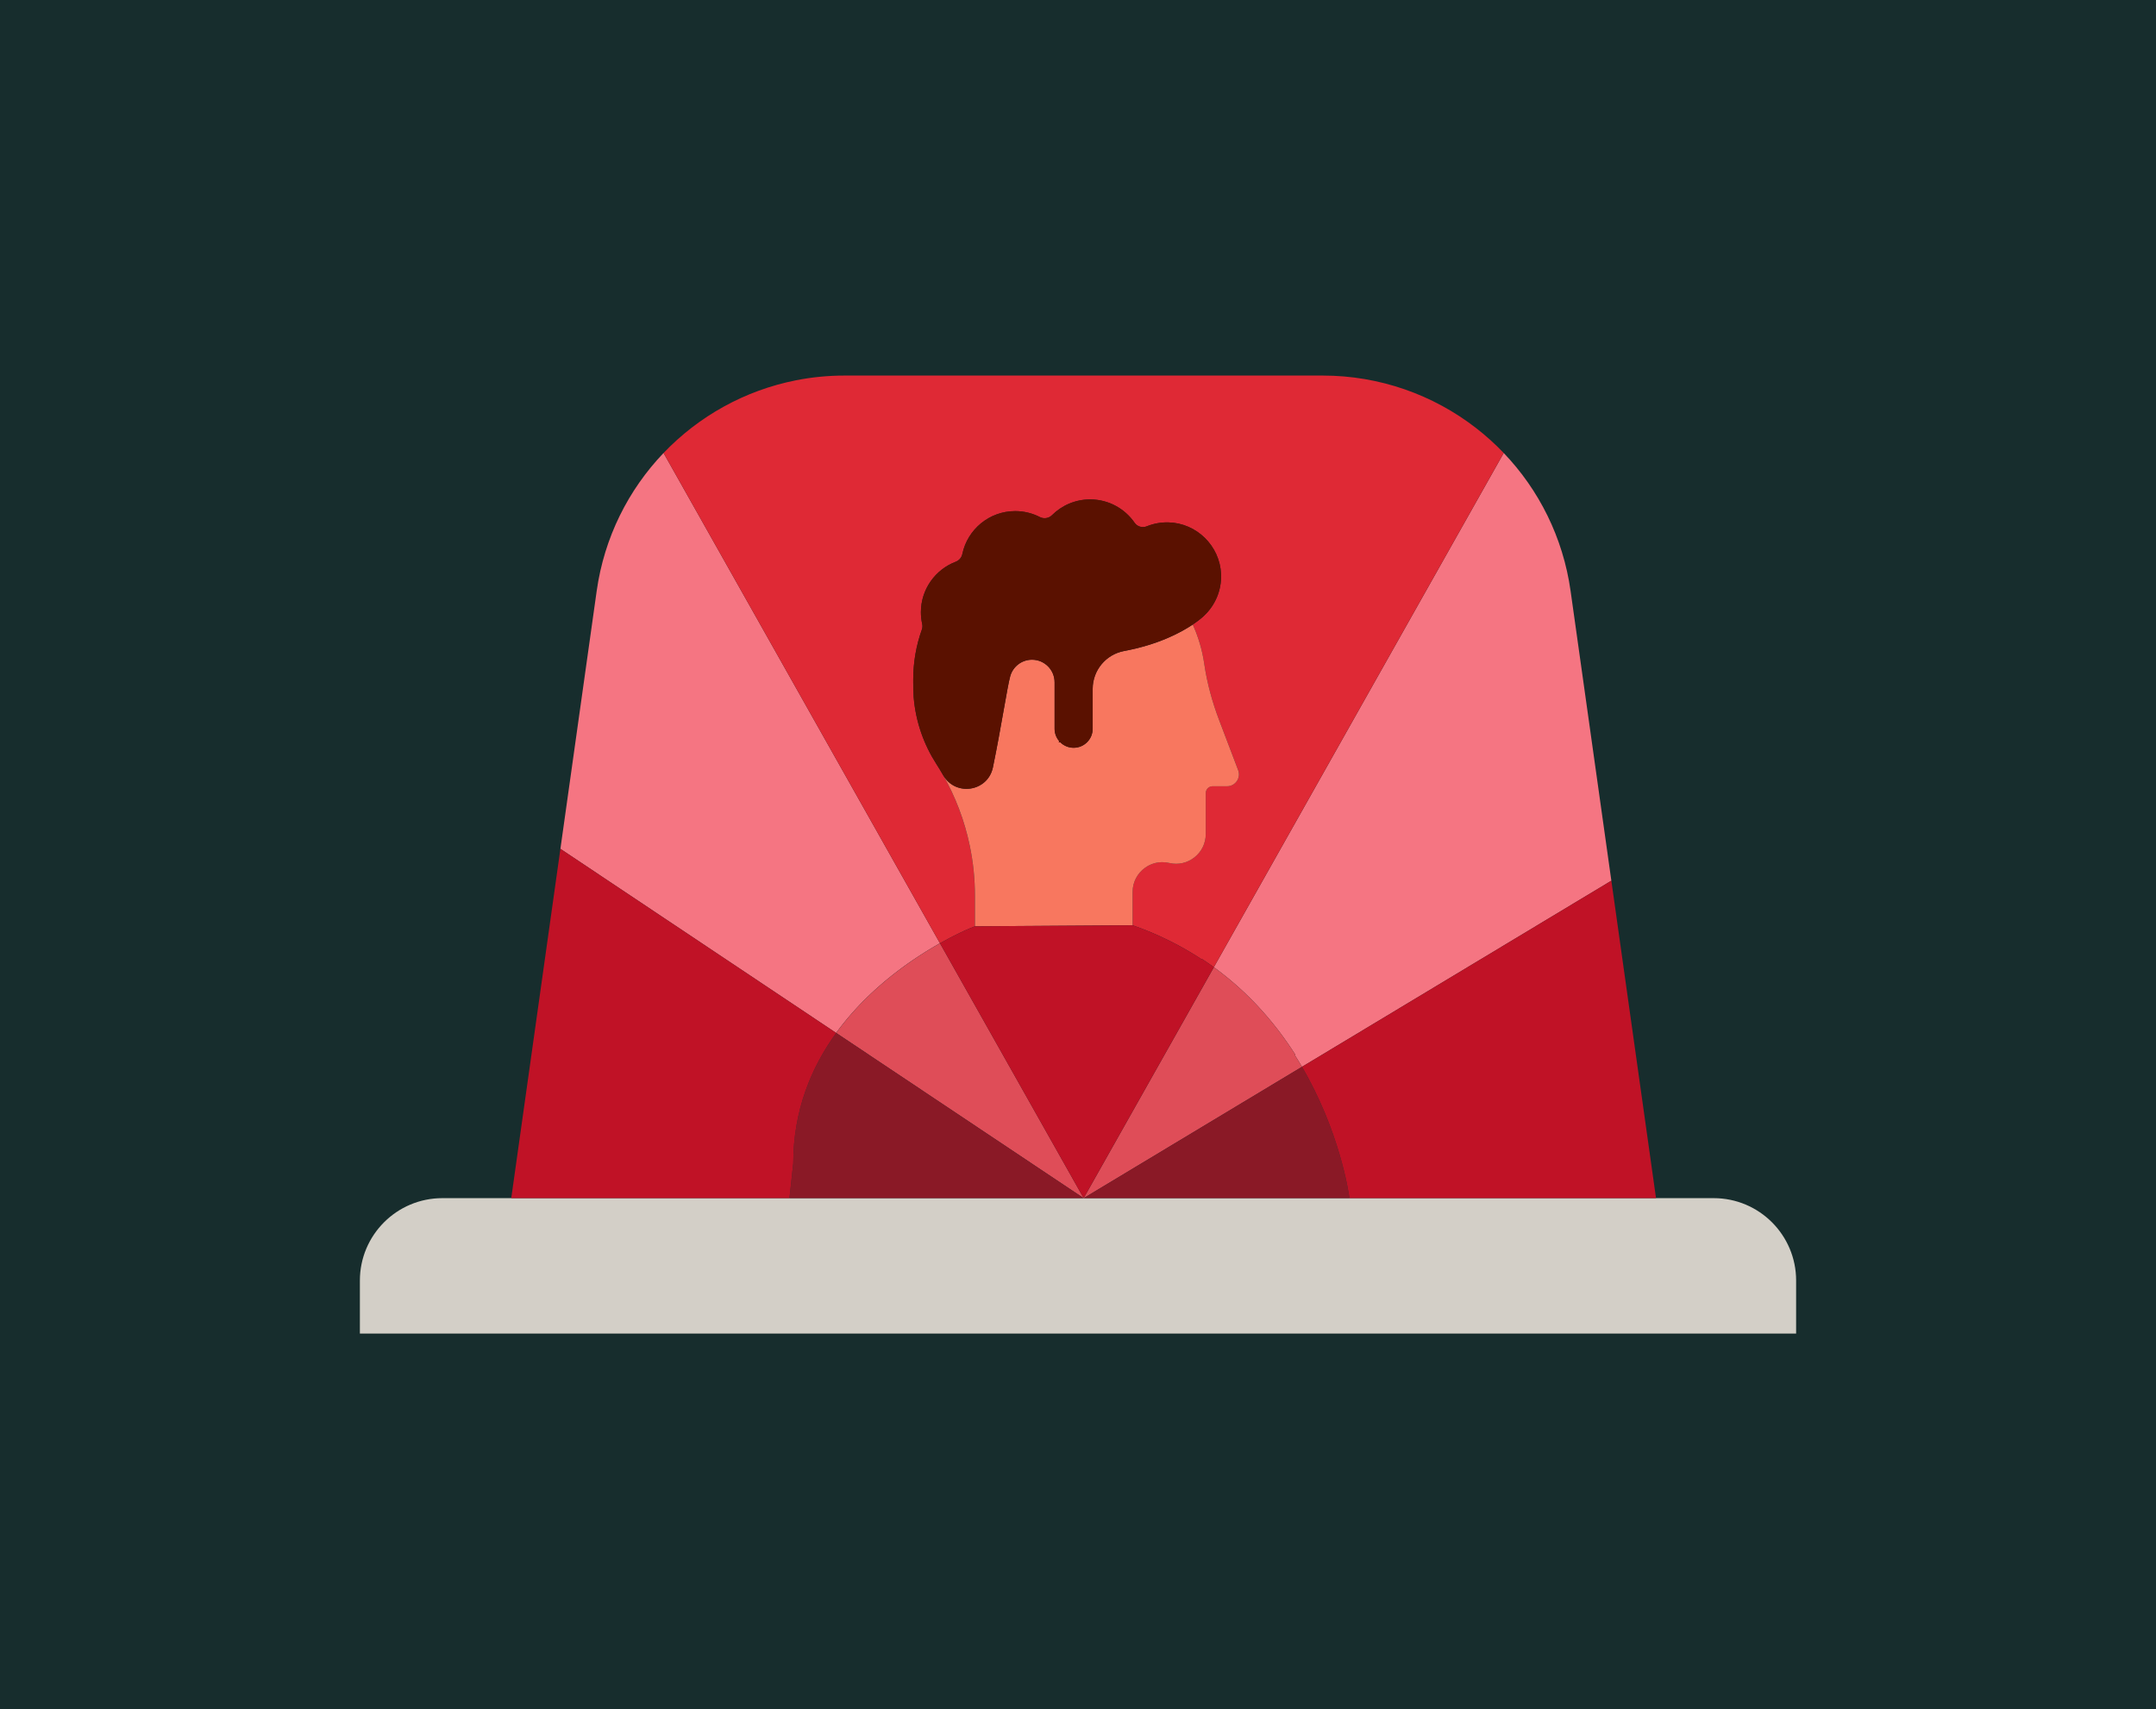 <?xml version="1.0" encoding="UTF-8"?>
<svg xmlns="http://www.w3.org/2000/svg" viewBox="0 0 1680 1332">
  <defs>
    <style>
      .cls-1 {
        fill: #f57582;
      }

      .cls-2 {
        fill: #f8775f;
      }

      .cls-3 {
        fill: #c01226;
      }

      .cls-4 {
        fill: #df4d58;
      }

      .cls-5 {
        fill: #df2935;
      }

      .cls-6 {
        fill: #d3cfc7;
      }

      .cls-7 {
        fill: #172d2d;
      }

      .cls-8 {
        fill: #8a1926;
      }

      .cls-9 {
        fill: #5a1100;
      }
    </style>
  </defs>
  <g id="BG">
    <rect class="cls-7" width="1680" height="1332"/>
  </g>
  <g id="Illustration">
    <g>
      <path class="cls-1" d="m945.86,753.77l225.87-400.73c27.39,28.65,46.23,65.79,52.11,107.57l66.57,473.17h0l-34.81-247.41-241.08,145.05c-.05-.08-.1-.16-.15-.25-.79-1.35-1.6-2.71-2.43-4.07-.12-.19-.23-.38-.35-.57-.85-1.39-1.72-2.79-2.6-4.18l.38-.34c-1.02-1.6-2.06-3.19-3.12-4.79-.29-.44-.6-.87-.89-1.31-.78-1.16-1.57-2.32-2.38-3.48-.37-.53-.75-1.05-1.12-1.58-.76-1.07-1.52-2.14-2.3-3.21-.41-.56-.83-1.12-1.24-1.68-.77-1.03-1.55-2.07-2.34-3.1-.44-.57-.88-1.14-1.33-1.71-.8-1.02-1.6-2.04-2.42-3.05-.46-.57-.91-1.13-1.37-1.69-.84-1.03-1.7-2.05-2.57-3.08-.46-.54-.91-1.08-1.37-1.62-.92-1.07-1.86-2.13-2.8-3.19-.43-.48-.85-.97-1.29-1.45-1.07-1.18-2.15-2.35-3.25-3.52-.33-.36-.66-.72-1-1.07-2.92-3.07-5.96-6.11-9.11-9.09-.29-.28-.6-.55-.89-.83-1.27-1.19-2.54-2.37-3.85-3.53-.51-.46-1.04-.91-1.56-1.37-1.11-.98-2.22-1.95-3.36-2.91-.61-.52-1.23-1.03-1.85-1.55-1.07-.89-2.15-1.78-3.25-2.66-.67-.54-1.35-1.07-2.03-1.6-1.08-.84-2.16-1.68-3.27-2.52-.71-.54-1.43-1.07-2.15-1.61-.47-.35-.93-.71-1.41-1.05Z"/>
      <path class="cls-1" d="m651.57,805.03l-214.89-143.49,6.82-48.47,21.45-152.47c5.88-41.78,24.72-78.9,52.1-107.57l215.37,382.09s-.09.05-.14.08c-1.27.72-2.57,1.46-3.9,2.24-.07.04-.13.08-.2.11-.55.32-1.11.65-1.67.99-.25.15-.5.3-.76.45-.54.32-1.08.65-1.62.98-.28.17-.55.34-.83.51-.55.34-1.1.67-1.65,1.02-.25.15-.5.31-.75.47-1.09.68-2.18,1.38-3.29,2.09-.26.17-.53.34-.79.51-.5.33-1.01.66-1.52,1-.39.25-.77.51-1.16.77-.49.33-.98.66-1.48.99-.42.28-.84.57-1.27.86-.48.33-.95.65-1.43.98-.49.34-.98.68-1.48,1.03-.42.3-.84.59-1.27.89-.86.61-1.73,1.24-2.61,1.87-.39.28-.79.58-1.18.86-.56.41-1.11.82-1.67,1.23-.41.31-.82.62-1.23.93-.56.42-1.13.85-1.69,1.29-.39.3-.78.6-1.18.9-.65.51-1.31,1.02-1.97,1.54-.3.24-.6.47-.9.71-.94.75-1.89,1.51-2.83,2.29-.26.21-.52.43-.78.64-.71.59-1.43,1.18-2.14,1.78-.34.28-.67.57-1.01.86-.65.56-1.31,1.12-1.96,1.69-.33.29-.67.58-1,.87-.73.64-1.45,1.29-2.18,1.94-.24.22-.49.43-.73.65-.97.88-1.95,1.78-2.92,2.69-.14.13-.28.27-.42.4-.82.78-1.65,1.56-2.47,2.35-.29.28-.57.56-.86.84-.69.67-1.37,1.35-2.05,2.03-.3.3-.6.61-.91.91-.72.73-1.43,1.46-2.14,2.2-.24.25-.48.5-.72.75-.95,1-1.9,2.01-2.84,3.04-.05.05-.1.11-.14.16-.88.96-1.75,1.93-2.61,2.91-.27.31-.54.62-.81.92-.65.75-1.3,1.5-1.95,2.26-.3.35-.6.71-.9,1.06-.64.77-1.28,1.54-1.91,2.32-.26.33-.53.65-.8.98-.88,1.1-1.76,2.21-2.63,3.33,0,0-.02.03-.03.04-.63.82-1.26,1.66-1.89,2.49-.54.73-1.08,1.46-1.61,2.2Z"/>
      <path class="cls-5" d="m732.42,735.13l-215.37-382.09c27.4-28.67,63.36-48.85,103.45-56.71,12.21-2.4,24.8-3.64,37.66-3.64h372.47c44.71,0,86.29,15.14,119.47,40.84,7.68,5.95,14.91,12.47,21.63,19.5h0s-225.87,400.74-225.87,400.74c-3-2.18-6.1-4.33-9.27-6.4h-.61c-.07-.05-.13-.09-.2-.13-15.6-10.23-33.26-19.15-53.23-26.15v-25.98c0-7.88,3.87-14.66,9.66-18.82,3.83-2.77,8.52-4.38,13.48-4.38,1.77,0,3.57.21,5.37.62,14.56,3.44,28.49-7.61,28.49-22.56v-31.92c0-.07,0-.15.02-.2.1-2.84,2.42-5.1,5.28-5.1h11.28c6.49,0,10.96-6.5,8.66-12.55l-14.76-38.86c-5.41-14.22-9.47-28.98-11.66-44.05-1.56-10.75-4.6-21.02-8.95-30.56,6.16-4.13,9.1-7.12,9.1-7.12h0s0-.02,0-.02c8.38-8.04,13.45-19.5,12.94-32.14-.9-21.97-18.98-39.76-40.96-40.32-6-.15-11.72.95-16.92,3.06-3.41,1.38-7.38.27-9.47-2.76-7.59-11-20.28-18.21-34.66-18.21-11.58,0-22.07,4.68-29.68,12.25-2.53,2.52-6.34,3.11-9.52,1.48-5.75-2.95-12.27-4.62-19.18-4.62-20.29,0-37.22,14.35-41.21,33.46-.58,2.76-2.5,5-5.13,6-15.87,6.03-27.15,21.38-27.15,39.37,0,3.14.35,6.2,1.01,9.14.33,1.49.21,3.03-.3,4.47-4.33,12.16-6.69,25.26-6.69,38.96,0,.49,0,.98,0,1.47,0,.25-.02.51-.02.76,0,.69-.02,1.39-.02,2.08,0,3.14.14,6.26.39,9.34,1.58,19.09,7.89,36.84,17.71,52.09,1.72,2.67,3.36,5.36,4.93,8.12,0,0,0,.02.02.03,9.93,17.28,16.97,36,21.03,55.41,2.68,12.84,4.04,25.98,4.04,39.21v23.69s-5.28,1.9-13.31,5.84c-3.97,1.95-8.7,4.4-13.95,7.36Z"/>
      <path class="cls-2" d="m882.56,721.09l-122.87.83v-23.69c0-13.24-1.36-26.37-4.04-39.21-4.05-19.42-11.1-38.13-21.03-55.41.1.17.2.35.3.52,9.6,16.85,34.85,12.91,38.78-6.07,6.46-31.2,11.2-62.91,13.48-71.03,1.06-3.8,3.34-7.03,6.32-9.29,2.99-2.26,6.7-3.58,10.65-3.58,4.87,0,9.27,1.97,12.46,5.16,3.19,3.19,5.15,7.6,5.15,12.46,0,.08,0,.16,0,.25v35.93c0,3.65,1.33,6.99,3.52,9.58-.08.35-.15.7-.24,1.06l1.21-.02c2.67,2.6,6.32,4.21,10.35,4.21,8.19,0,14.83-6.64,14.83-14.83v-31.19c.06-14.39,10.32-26.74,24.47-29.39,26.43-4.94,43.91-14.17,53.52-20.63,4.34,9.55,7.39,19.82,8.95,30.56,2.19,15.07,6.25,29.83,11.66,44.05l14.76,38.86c2.3,6.05-2.17,12.55-8.66,12.55h-11.28c-2.86,0-5.18,2.26-5.28,5.1-.02.06-.02.13-.02.2v31.92c0,14.95-13.94,26-28.49,22.56-1.8-.42-3.6-.62-5.37-.62-4.96,0-9.65,1.61-13.48,4.38-5.79,4.16-9.66,10.94-9.66,18.82v25.98Z"/>
      <path class="cls-2" d="m711.59,531.96c0,.69-.02,1.39-.02,2.08,0,3.14.14,6.26.39,9.34-.21-3.95-.34-8.02-.35-12.18,0,.25-.02.51-.02.76Z"/>
      <path class="cls-9" d="m734.92,604.13c-.1-.17-.2-.35-.3-.52,0,0,0-.02-.02-.03-1.57-2.76-3.21-5.45-4.93-8.12-9.82-15.25-16.13-33-17.71-52.09-.21-3.95-.34-8.02-.35-12.18,0-.49,0-.98,0-1.47,0-13.7,2.36-26.8,6.69-38.96.51-1.44.63-2.98.3-4.47-.65-2.94-1.01-6-1.01-9.14,0-17.98,11.28-33.34,27.15-39.37,2.63-1,4.56-3.24,5.13-6,3.99-19.1,20.92-33.46,41.21-33.46,6.91,0,13.43,1.67,19.18,4.62,3.18,1.63,6.99,1.04,9.52-1.48,7.61-7.57,18.1-12.25,29.68-12.25,14.38,0,27.07,7.21,34.66,18.21,2.09,3.03,6.06,4.14,9.47,2.76,5.2-2.11,10.92-3.21,16.92-3.06,21.98.56,40.06,18.36,40.96,40.32.52,12.64-4.56,24.11-12.94,32.14h0v.02s-2.94,2.99-9.1,7.12c-9.61,6.46-27.09,15.69-53.52,20.63-14.15,2.65-24.41,15-24.47,29.39v31.19c0,8.19-6.64,14.83-14.83,14.83-4.03,0-7.67-1.61-10.35-4.21l-1.21.02c.09-.35.16-.7.24-1.06-2.19-2.59-3.52-5.93-3.52-9.58v-35.93c0-.08,0-.16,0-.25,0-4.87-1.97-9.27-5.15-12.46-3.19-3.2-7.6-5.16-12.46-5.16-3.95,0-7.66,1.31-10.65,3.58-2.98,2.27-5.26,5.49-6.32,9.29-2.28,8.12-7.02,39.82-13.48,71.03-3.93,18.99-29.17,22.92-38.78,6.07Z"/>
      <path class="cls-5" d="m717.61,744.07c1.11-.71,2.21-1.41,3.29-2.09-1.09.68-2.18,1.38-3.29,2.09Z"/>
      <path class="cls-5" d="m715.3,745.57c.51-.33,1.02-.67,1.52-1-.5.33-1.01.66-1.52,1Z"/>
      <path class="cls-5" d="m721.66,741.51c.56-.35,1.11-.68,1.65-1.02-.55.34-1.1.67-1.65,1.02Z"/>
      <path class="cls-5" d="m728.38,737.45c1.33-.78,2.63-1.52,3.9-2.24-1.27.72-2.57,1.46-3.9,2.24Z"/>
      <path class="cls-5" d="m712.66,747.33c.49-.33.99-.66,1.48-.99-.49.33-.98.66-1.48.99Z"/>
      <path class="cls-5" d="m724.14,739.98c.54-.33,1.08-.66,1.62-.98-.54.32-1.08.65-1.62.98Z"/>
      <path class="cls-5" d="m726.52,738.55c.56-.33,1.12-.67,1.67-.99-.55.32-1.11.65-1.67.99Z"/>
      <path class="cls-5" d="m703.43,753.82c.39-.29.79-.58,1.18-.86-.39.28-.79.58-1.18.86Z"/>
      <path class="cls-5" d="m688.02,765.99c.34-.29.67-.58,1.01-.86-.34.28-.67.57-1.01.86Z"/>
      <path class="cls-5" d="m691.17,763.35c.26-.21.52-.43.78-.64-.26.21-.52.43-.78.64Z"/>
      <path class="cls-5" d="m697.65,758.17c.39-.3.78-.6,1.18-.9-.39.3-.78.6-1.18.9Z"/>
      <path class="cls-5" d="m947.26,754.83c.72.53,1.44,1.07,2.15,1.61-.71-.54-1.43-1.07-2.15-1.61Z"/>
      <path class="cls-5" d="m700.52,755.98c.41-.31.82-.62,1.23-.93-.41.31-.82.62-1.23.93Z"/>
      <path class="cls-5" d="m707.21,751.09c.42-.3.85-.59,1.27-.89-.42.3-.84.59-1.27.89Z"/>
      <path class="cls-5" d="m709.96,749.17c.48-.33.96-.66,1.43-.98-.48.33-.95.65-1.43.98Z"/>
      <path class="cls-5" d="m694.78,760.42c.3-.24.6-.47.9-.71-.3.24-.6.47-.9.71Z"/>
      <path class="cls-5" d="m990.84,796.42c.46.56.92,1.13,1.37,1.69-.46-.57-.91-1.13-1.37-1.69Z"/>
      <path class="cls-5" d="m998.3,805.97c.42.56.84,1.12,1.24,1.68-.41-.56-.83-1.12-1.24-1.68Z"/>
      <path class="cls-5" d="m994.64,801.16c.45.57.89,1.14,1.33,1.71-.44-.57-.88-1.14-1.33-1.71Z"/>
      <path class="cls-5" d="m1001.85,810.86c.37.53.75,1.05,1.12,1.58-.37-.53-.75-1.05-1.12-1.58Z"/>
      <path class="cls-5" d="m1005.35,815.91c.3.44.6.87.89,1.31-.29-.44-.6-.87-.89-1.31Z"/>
      <path class="cls-5" d="m1011.94,827.11c.83,1.36,1.63,2.72,2.43,4.07-.79-1.35-1.6-2.71-2.43-4.07Z"/>
      <path class="cls-5" d="m1008.99,822.36c.89,1.4,1.75,2.79,2.6,4.18-.85-1.39-1.72-2.79-2.6-4.18Z"/>
      <path class="cls-5" d="m952.68,758.95c.68.53,1.36,1.07,2.03,1.6-.67-.54-1.35-1.07-2.03-1.6Z"/>
      <path class="cls-5" d="m651.57,805.03h0c.53-.74,1.07-1.47,1.61-2.2-.54.73-1.08,1.46-1.61,2.2Z"/>
      <path class="cls-5" d="m986.91,791.72c.46.54.92,1.08,1.37,1.62-.46-.54-.91-1.08-1.37-1.62Z"/>
      <path class="cls-5" d="m968.57,772.58c.29.28.6.55.89.83-.29-.28-.6-.55-.89-.83Z"/>
      <path class="cls-5" d="m957.96,763.21c.62.51,1.24,1.03,1.85,1.55-.61-.52-1.23-1.03-1.85-1.55Z"/>
      <path class="cls-5" d="m982.82,787.08c.43.48.86.96,1.29,1.45-.43-.48-.85-.97-1.29-1.45Z"/>
      <path class="cls-5" d="m978.57,782.49c.34.36.66.71,1,1.07-.33-.36-.66-.72-1-1.07Z"/>
      <path class="cls-5" d="m963.16,767.67c.52.46,1.05.91,1.56,1.37-.51-.46-1.04-.91-1.56-1.37Z"/>
      <path class="cls-5" d="m657.72,796.96c.26-.33.53-.65.8-.98-.26.33-.53.65-.8.98Z"/>
      <path class="cls-5" d="m663.27,790.34c.27-.31.54-.62.81-.92-.27.31-.54.62-.81.92Z"/>
      <path class="cls-5" d="m660.43,793.67c.3-.36.6-.71.9-1.06-.3.35-.6.71-.9,1.06Z"/>
      <path class="cls-5" d="m669.68,783.31c.24-.25.48-.5.72-.75-.24.25-.48.5-.72.75Z"/>
      <path class="cls-5" d="m685.06,768.55c.33-.29.66-.58,1-.87-.33.29-.67.58-1,.87Z"/>
      <path class="cls-5" d="m682.15,771.14c.24-.22.49-.44.73-.65-.24.22-.49.43-.73.65Z"/>
      <path class="cls-5" d="m666.69,786.51c.05-.05.1-.11.14-.16-.05.05-.1.11-.14.16Z"/>
      <path class="cls-5" d="m678.82,774.23c.14-.13.28-.27.42-.4-.14.13-.28.27-.42.4Z"/>
      <path class="cls-5" d="m675.49,777.42c.29-.28.57-.56.86-.84-.29.28-.57.56-.86.84Z"/>
      <path class="cls-5" d="m672.53,780.37c.3-.31.6-.61.91-.91-.3.3-.6.61-.91.91Z"/>
      <path class="cls-4" d="m844.39,933.78l-192.82-128.75c.53-.74,1.07-1.47,1.61-2.2.62-.84,1.25-1.67,1.89-2.49,0,0,.02-.03.03-.04.87-1.12,1.74-2.23,2.63-3.33.26-.33.53-.65.8-.98.63-.78,1.27-1.55,1.91-2.32.3-.36.6-.71.9-1.06.65-.76,1.29-1.51,1.95-2.26.27-.31.54-.62.81-.92.87-.98,1.74-1.95,2.61-2.91.05-.05.1-.11.14-.16.94-1.03,1.89-2.04,2.84-3.04.24-.25.48-.5.72-.75.71-.74,1.42-1.47,2.14-2.2.3-.31.6-.61.91-.91.68-.68,1.37-1.36,2.05-2.03.29-.28.57-.56.86-.84.82-.79,1.64-1.58,2.47-2.35.14-.13.28-.27.42-.4.97-.91,1.94-1.8,2.92-2.69.24-.22.49-.44.73-.65.73-.65,1.45-1.3,2.18-1.94.33-.29.66-.58,1-.87.65-.57,1.31-1.13,1.96-1.69.34-.29.67-.58,1.01-.86.71-.6,1.43-1.2,2.14-1.78.26-.21.52-.43.78-.64.95-.77,1.89-1.54,2.83-2.29.3-.24.6-.47.9-.71.66-.52,1.31-1.03,1.97-1.54.39-.3.78-.6,1.18-.9.57-.43,1.13-.86,1.69-1.29.41-.31.82-.62,1.23-.93.56-.42,1.12-.83,1.67-1.23.39-.29.79-.58,1.18-.86.87-.63,1.74-1.26,2.61-1.87.42-.3.85-.59,1.27-.89.49-.34.99-.69,1.48-1.03.48-.33.96-.66,1.43-.98.42-.29.85-.58,1.27-.86.49-.33.99-.66,1.48-.99.39-.26.78-.51,1.16-.77.51-.33,1.02-.67,1.52-1,.27-.17.53-.34.79-.51,1.11-.71,2.21-1.41,3.29-2.09.25-.16.5-.32.75-.47.56-.35,1.11-.68,1.65-1.02.28-.17.55-.34.83-.51.54-.33,1.08-.66,1.62-.98.25-.15.5-.3.76-.45.56-.33,1.12-.67,1.67-.99.07-.04.13-.08.2-.11,1.33-.78,2.63-1.52,3.9-2.24.05-.03.09-.05.14-.08l111.97,198.65h0Z"/>
      <path class="cls-4" d="m945.86,753.77c.48.35.94.7,1.41,1.05.72.53,1.44,1.07,2.15,1.61,1.1.83,2.19,1.67,3.27,2.52.68.53,1.36,1.07,2.03,1.6,1.1.88,2.18,1.77,3.25,2.66.62.51,1.24,1.03,1.85,1.55,1.13.96,2.25,1.94,3.36,2.91.52.46,1.05.91,1.56,1.37,1.3,1.17,2.58,2.35,3.85,3.53.29.28.6.55.89.83,3.15,2.98,6.19,6.02,9.11,9.09.34.36.66.71,1,1.07,1.1,1.17,2.18,2.34,3.25,3.52.43.48.86.96,1.29,1.45.94,1.06,1.88,2.13,2.8,3.19.46.54.92,1.08,1.37,1.62.87,1.02,1.72,2.05,2.57,3.08.46.56.92,1.13,1.37,1.69.82,1.02,1.62,2.03,2.42,3.05.45.57.89,1.14,1.33,1.71.79,1.03,1.57,2.06,2.34,3.1.42.56.84,1.12,1.24,1.68.78,1.07,1.55,2.14,2.3,3.21.37.53.75,1.05,1.12,1.58.81,1.16,1.6,2.32,2.38,3.48.3.44.6.87.89,1.31,1.06,1.6,2.11,3.19,3.12,4.79l-.38.34c.89,1.4,1.75,2.79,2.6,4.18.12.19.23.38.35.57.83,1.36,1.63,2.72,2.43,4.07.05.08.1.16.15.25l-170.11,102.35h0l101.46-180Z"/>
      <path class="cls-6" d="m1399.57,998.03v41.28H280.43v-41.28c0-35.49,28.77-64.26,64.26-64.26h53.7,0s216.79,0,216.79,0h675.24,0s44.9,0,44.9,0c35.49,0,64.26,28.77,64.26,64.26Z"/>
      <polygon class="cls-6" points="844.39 933.78 844.4 933.78 844.39 933.78 844.39 933.78"/>
      <polygon class="cls-6" points="844.4 933.78 844.4 933.78 844.4 933.78 844.4 933.78"/>
      <path class="cls-3" d="m844.4,933.78h0s0,0,0,0l-111.97-198.65c5.26-2.96,9.98-5.42,13.95-7.36,8.03-3.94,13.31-5.84,13.31-5.84l122.87-.83c19.97,6.99,37.63,15.92,53.23,26.15.07.04.13.08.2.13h.61c3.17,2.08,6.26,4.22,9.27,6.4l-101.46,180Z"/>
      <path class="cls-8" d="m844.39,933.78h0s-229.22,0-229.22,0l2.95-27.27c0-41.19,14.13-74.79,33.45-101.48l192.82,128.75Z"/>
      <path class="cls-3" d="m398.38,933.78h0s38.3-272.24,38.3-272.24l214.89,143.49h0c-19.32,26.69-33.45,60.29-33.45,101.48l-2.95,27.27h-216.79Z"/>
      <path class="cls-8" d="m1051.53,933.78h-207.13,0s170.11-102.36,170.11-102.36c29.19,49.96,36.28,96.91,37.01,102.36Z"/>
      <path class="cls-3" d="m1255.6,686.37l34.81,247.41h0s-238.88,0-238.88,0c-.74-5.44-7.82-52.39-37.01-102.36l241.08-145.05Z"/>
    </g>
  </g>
</svg>